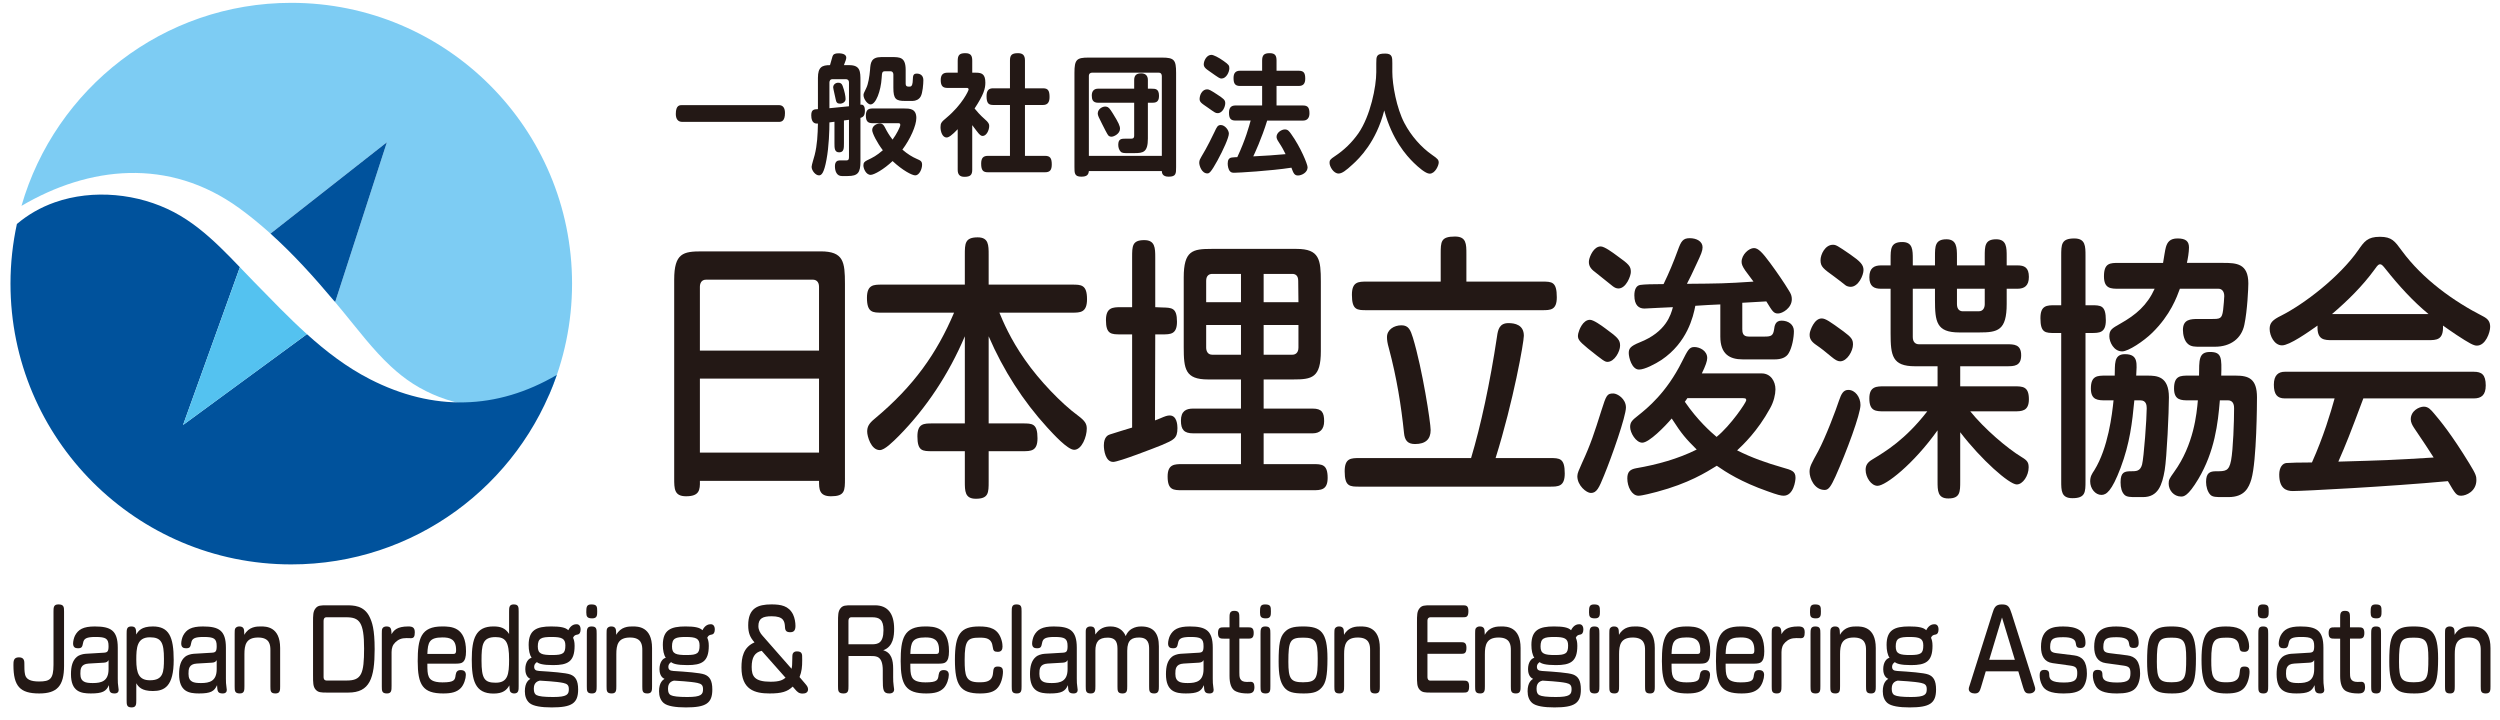 <svg version="1.1" id="JDREA-logo" xmlns="http://www.w3.org/2000/svg" xmlns:xlink="http://www.w3.org/1999/xlink" x="0px" y="0px" viewBox="0 0 250 72" style="enable-background:new 0 0 250 72;" xml:space="preserve" preserveAspectRatio="xMinYMid" width="250" height="72">
<style type="text/css">
	.st0{fill:#7DCCF3;}
	.st1{fill:#00529C;}
	.st2{fill:#54C2F0;}
	.st3{fill:#231815;}
</style>
<path class="st0" d="M29.128,0.284c-12.809,0-23.607,8.581-26.98,20.304c6.723-3.961,14.72-4.878,21.757,0.214
	c1.102,0.797,2.143,1.658,3.146,2.559l11.636-9.134l-5.161,15.947c-0.035-0.021-0.068-0.044-0.102-0.064
	c0.266,0.315,0.532,0.631,0.793,0.948c1.539,1.861,3.056,3.9,4.875,5.587c0.69,0.64,1.425,1.229,2.222,1.738
	c3.267,2.089,7.56,2.887,11.328,1.912c0.82-0.212,1.582-0.509,2.296-0.865c1.458-3.396,2.268-7.137,2.268-11.066
	C57.206,12.856,44.636,0.284,29.128,0.284"/>
<path class="st1" d="M38.687,14.228l-11.636,9.133c2.306,2.073,4.382,4.379,6.373,6.749c0.034,0.021,0.067,0.044,0.102,0.064
	L38.687,14.228z"/>
<path class="st1" d="M36.997,37.919c-2.325-1.19-4.379-2.766-6.305-4.503l-12.387,9.082l5.681-15.77
	c0.008,0.006,0.016,0.011,0.024,0.017c-1.308-1.365-2.653-2.749-4.152-3.919c-0.773-0.603-1.586-1.149-2.457-1.608
	c-3.571-1.878-8.093-2.328-11.913-0.987c-1.455,0.511-2.718,1.254-3.798,2.167c-0.416,1.923-0.641,3.916-0.641,5.964
	c0,15.507,12.571,28.078,28.079,28.078c12.31,0,22.762-7.925,26.552-18.948C49.693,41.003,43.322,41.157,36.997,37.919"/>
<path class="st2" d="M18.305,42.499l12.387-9.082c-1.84-1.659-3.562-3.465-5.289-5.226c-0.463-0.472-0.926-0.957-1.393-1.445
	c-0.008-0.005-0.016-0.011-0.024-0.016L18.305,42.499z"/>
<path class="st3" d="M77.876,10.51c0.457,0,0.621,0.325,0.621,0.793c0,0.82-0.351,0.885-0.621,0.885h-9.651
	c-0.445,0-0.644-0.312-0.644-0.793c0-0.885,0.386-0.885,0.644-0.885H77.876z"/>
<path class="st3" d="M84.394,12.045v2.278c0,0.508,0,0.91-0.48,0.91c-0.468,0-0.468-0.428-0.468-0.91v-2.147l-0.504,0.064
	c0,0.781-0.047,2.421-0.293,3.723c-0.246,1.34-0.492,1.574-0.75,1.574c-0.351,0-0.738-0.481-0.738-0.858
	c0-0.182,0.259-0.977,0.304-1.172c0.258-1.015,0.304-2.043,0.328-3.15c-0.222,0.013-0.667,0.013-0.667-0.833
	c0-0.559,0.257-0.598,0.667-0.612V7.789c0-1.094,0.422-1.275,1.207-1.275c0.047-0.169,0.175-0.625,0.245-0.859
	c0.059-0.208,0.222-0.325,0.586-0.325c0.528,0,0.796,0.156,0.796,0.442c0,0.104-0.07,0.338-0.235,0.742h0.529
	c1.124,0,1.124,0.651,1.124,1.588v2.369c0.246-0.04,0.445,0.077,0.445,0.585c0,0.481-0.141,0.651-0.445,0.729v4.347
	c0,1.133-0.246,1.471-1.276,1.471h-0.586c-0.492,0-0.69-0.455-0.69-0.989c0-0.455,0.245-0.573,0.467-0.573h0.657
	c0.258,0,0.281-0.13,0.281-0.352V11.98L84.394,12.045z M82.942,10.822c0.433-0.04,1.218-0.118,1.956-0.195V8.257
	c0-0.26-0.164-0.338-0.293-0.338h-1.359c-0.234,0-0.304,0.182-0.304,0.338V10.822z M84.008,10.366c-0.281,0-0.387-0.117-0.444-0.455
	c-0.036-0.195-0.247-1.067-0.247-1.171c0-0.287,0.247-0.468,0.504-0.468c0.234,0,0.363,0.09,0.445,0.325
	c0.187,0.494,0.293,1.041,0.293,1.314C84.558,10.196,84.253,10.366,84.008,10.366 M90.403,10.848c0.539,0,1.231,0,1.231,0.95
	c0,0.755-0.61,2.121-1.395,3.163c0.504,0.442,1.008,0.742,1.429,0.923c0.387,0.17,0.54,0.235,0.54,0.6
	c0,0.416-0.281,1.053-0.68,1.053c-0.326,0-1.264-0.495-2.271-1.431c-0.855,0.819-1.851,1.38-2.19,1.38
	c-0.481,0-0.727-0.651-0.727-0.937c0-0.287,0.117-0.39,0.375-0.521c0.597-0.287,0.913-0.442,1.57-1.003
	c-0.562-0.728-1.066-1.704-1.066-2.016c0-0.418,0.433-0.663,0.784-0.663c0.223,0,0.363,0.143,0.48,0.376
	c0.258,0.508,0.434,0.794,0.774,1.238c0.387-0.521,0.773-1.275,0.773-1.471c0-0.17-0.117-0.17-0.222-0.17h-2.554
	c-0.468,0-0.667-0.195-0.667-0.755c0-0.586,0.258-0.716,0.667-0.716H90.403z M89.138,5.707c0.855,0,1.429,0,1.429,1.289v1.341
	c0,0.325,0.152,0.325,0.41,0.325c0.246,0,0.293-0.301,0.304-0.69c0.012-0.443,0.059-0.612,0.41-0.612
	c0.282,0,0.645,0.144,0.645,0.651c0,0.377-0.07,1.302-0.27,1.64c-0.164,0.3-0.503,0.442-0.796,0.442h-0.773
	c-0.903,0-1.16-0.182-1.16-1.315V7.451c0-0.143-0.07-0.325-0.293-0.325H88.54c-0.327,0-0.339,0.09-0.375,0.689
	c-0.081,1.275-0.573,2.629-1.113,2.629c-0.293,0-0.702-0.534-0.702-0.936c0-0.118,0.023-0.195,0.282-0.716
	c0.186-0.378,0.315-1.107,0.374-1.823c0.047-0.676,0.093-1.263,1.137-1.263H89.138z"/>
<path class="st3" d="M95.773,12.917c-0.562,0.599-0.901,0.833-1.113,0.833c-0.41,0-0.609-0.572-0.609-1.028
	c0-0.403,0.082-0.521,0.586-0.936c1.593-1.328,2.225-2.733,2.225-2.837c0-0.13-0.106-0.157-0.177-0.157h-1.944
	c-0.457,0-0.668-0.195-0.668-0.793c0-0.573,0.282-0.729,0.668-0.729h1.03V6.085c0-0.572,0.176-0.768,0.762-0.768
	c0.597,0,0.691,0.312,0.691,0.768v1.184h0.386c0.597,0,0.925,0.17,0.925,1.002c0,0.586-0.164,1.198-1.077,2.578
	c0.187,0.234,0.562,0.676,1.03,1.08c0.351,0.3,0.433,0.468,0.433,0.663c0,0.418-0.269,1.003-0.657,1.003
	c-0.164,0-0.293-0.091-0.597-0.495c-0.316-0.416-0.351-0.455-0.444-0.585v4.464c0,0.495-0.177,0.703-0.774,0.703
	c-0.48,0-0.679-0.235-0.679-0.703V12.917z M100.997,8.831V6.045c0-0.521,0.176-0.728,0.797-0.728c0.479,0,0.702,0.207,0.702,0.728
	v2.786h1.815c0.481,0,0.645,0.221,0.645,0.872c0,0.507-0.187,0.794-0.645,0.794h-1.815v5.089h2.014c0.504,0,0.667,0.234,0.667,0.859
	c0,0.559-0.187,0.781-0.667,0.781h-5.715c-0.457,0-0.679-0.156-0.679-0.859c0-0.585,0.222-0.781,0.679-0.781h2.202v-5.089h-1.686
	c-0.457,0-0.656-0.182-0.656-0.886c0-0.598,0.245-0.781,0.656-0.781H100.997z"/>
<path class="st3" d="M108.886,17.108c-0.037,0.404-0.235,0.559-0.762,0.559c-0.679,0-0.679-0.364-0.679-0.963V7.282
	c0-1.328,0.223-1.523,1.404-1.523h7.356c1.218,0,1.405,0.235,1.405,1.523v9.423c0,0.651,0,0.963-0.749,0.963
	c-0.632,0-0.668-0.378-0.679-0.559H108.886z M116.182,7.607c0-0.157-0.07-0.338-0.304-0.338h-6.688c-0.14,0-0.303,0.078-0.303,0.338
	v7.978h7.296V7.607z M114.788,10.275v3.578c0,1.381-0.468,1.459-1.371,1.459h-0.678c-0.281,0-0.539,0-0.667-0.143
	c-0.177-0.182-0.246-0.443-0.246-0.69c0-0.599,0.327-0.612,0.702-0.612h0.597c0.235,0,0.293-0.117,0.293-0.3v-3.293h-3.606
	c-0.551,0-0.633-0.351-0.633-0.729c0-0.442,0.234-0.677,0.62-0.677h3.619V7.998c0-0.495,0.27-0.664,0.703-0.664
	c0.399,0,0.667,0.208,0.667,0.664v0.871h0.351c0.399,0,0.762,0,0.762,0.73c0,0.676-0.411,0.676-0.75,0.676H114.788z M111.298,11.368
	c0.562,0.911,0.703,1.224,0.703,1.509c0,0.495-0.609,0.794-0.855,0.794c-0.187,0-0.282-0.091-0.328-0.144
	c-0.081-0.09-0.411-0.728-0.597-1.106c-0.328-0.638-0.446-0.885-0.446-1.067c0-0.482,0.528-0.755,0.856-0.689
	C110.852,10.705,110.959,10.822,111.298,11.368"/>
<path class="st3" d="M119.924,16.275c0-0.248,0.105-0.417,0.21-0.598c0.574-0.938,1.125-2.083,1.324-2.499
	c0.21-0.443,0.294-0.676,0.62-0.676c0.411,0,0.809,0.508,0.809,0.858c0,0.391-0.562,1.64-1.148,2.707
	c-0.632,1.145-0.808,1.276-0.996,1.276C120.157,17.343,119.924,16.548,119.924,16.275 M120.709,8.935
	c0.188,0,0.316,0.065,0.96,0.481c0.679,0.442,0.856,0.573,0.856,0.899c0,0.351-0.258,1.002-0.762,1.002
	c-0.106,0-0.187-0.026-0.281-0.078c-0.118-0.064-0.433-0.286-0.668-0.455c-0.69-0.481-0.912-0.573-0.842-1.028
	C120.029,9.326,120.311,8.935,120.709,8.935 M121.142,5.486c0.199,0,0.714,0.247,1.218,0.612c0.516,0.364,0.574,0.455,0.574,0.729
	c0,0.377-0.304,1.027-0.785,1.027c-0.175,0-0.269-0.064-1.17-0.702c-0.411-0.287-0.68-0.456-0.585-0.886
	C120.464,5.915,120.733,5.486,121.142,5.486 M126.717,12.058c-0.55,1.796-1.3,3.397-1.392,3.579
	c1.275-0.065,2.096-0.117,3.232-0.221c-0.141-0.3-0.328-0.663-0.679-1.198c-0.165-0.246-0.223-0.39-0.223-0.534
	c0-0.442,0.516-0.741,0.832-0.741c0.303,0,0.432,0.181,0.644,0.481c0.937,1.314,1.628,3.007,1.628,3.306
	c0,0.534-0.61,0.82-0.96,0.82c-0.352,0-0.457-0.221-0.657-0.781c-2.107,0.325-5.364,0.508-5.705,0.508
	c-0.186,0-0.303-0.014-0.421-0.13c-0.187-0.182-0.246-0.56-0.246-0.795c0-0.376,0.14-0.558,0.398-0.598
	c0.165-0.026,0.492-0.039,0.562-0.039c0.831-1.783,1.16-3.032,1.335-3.658h-1.51c-0.504,0-0.656-0.234-0.656-0.793
	c0-0.56,0.281-0.716,0.656-0.716h2.658V8.596h-2.214c-0.527,0-0.644-0.286-0.644-0.806c0-0.521,0.246-0.716,0.644-0.716h2.214V6.058
	c0-0.534,0.188-0.741,0.751-0.741c0.55,0,0.69,0.247,0.69,0.741v1.016h2.214c0.516,0,0.656,0.234,0.656,0.793
	c0,0.508-0.21,0.729-0.656,0.729h-2.214v1.953h2.659c0.48,0,0.633,0.234,0.633,0.794c0,0.442-0.223,0.715-0.633,0.715H126.717z"/>
<path class="st3" d="M139.232,7.19c0,1.276,0.421,3.619,1.207,5.115c0.667,1.275,1.687,2.434,2.776,3.188
	c0.55,0.377,0.656,0.495,0.656,0.768c0,0.274-0.352,1.106-0.902,1.106c-0.41,0-1.125-0.637-1.582-1.079
	c-0.749-0.73-2.178-2.317-2.962-5.245c-0.808,3.162-2.518,4.815-3.151,5.388c-0.691,0.638-1.077,0.923-1.417,0.923
	c-0.504,0-0.902-0.702-0.902-1.066c0-0.248,0.047-0.352,0.527-0.664c0.913-0.599,1.722-1.38,2.366-2.303
	c1.206-1.757,1.78-4.659,1.78-6.105V6.319c0-0.689,0-0.963,0.89-0.963c0.714,0,0.714,0.377,0.714,0.963V7.19z"/>
<path class="st3" d="M84.496,47.813c0,1.264,0,1.814-1.401,1.814c-1.191,0-1.191-0.742-1.191-1.539H69.989
	c0.023,0.907-0.047,1.539-1.379,1.539c-1.191,0-1.191-0.742-1.191-1.814V27.968c0-2.666,0.911-2.831,2.781-2.831h11.866
	c2.289,0,2.429,1.045,2.429,3.244V47.813z M69.989,35.06h11.914v-6.377c0-0.55-0.327-0.715-0.607-0.715h-10.7
	c-0.466,0-0.607,0.385-0.607,0.715V35.06z M69.989,45.257h11.914v-7.394H69.989V45.257z"/>
<path class="st3" d="M96.483,33.63c-1.612,3.793-3.854,7.174-6.587,9.95c-0.608,0.604-1.426,1.429-1.916,1.429
	c-0.888,0-1.261-1.402-1.261-1.842c0-0.467,0.14-0.797,0.747-1.291c3.924-3.271,6.214-6.542,7.942-10.61H88.19
	c-0.911,0-1.495,0-1.495-1.485c0-1.319,0.677-1.319,1.495-1.319h8.293v-2.968c0-1.127,0-1.759,1.285-1.759
	c1.098,0,1.098,0.77,1.098,1.759v2.968h8.339c0.911,0,1.497,0,1.497,1.457c0,1.347-0.678,1.347-1.497,1.347H99.94
	c0.35,0.852,1.098,2.639,2.547,4.7c1.425,2.061,3.667,4.398,5.327,5.607c0.699,0.522,0.864,0.824,0.864,1.291
	c0,0.797-0.492,2.116-1.262,2.116c-0.654,0-2.08-1.566-2.71-2.253c-2.382-2.611-4.369-5.69-5.839-9.098v8.713h3.387
	c0.981,0,1.496,0,1.496,1.485c0,1.292-0.656,1.292-1.496,1.292h-3.387v3.023c0,1.128,0,1.733-1.285,1.733
	c-1.098,0-1.098-0.771-1.098-1.733v-3.023h-3.248c-0.981,0-1.494,0-1.494-1.484c0-1.293,0.654-1.293,1.494-1.293h3.248V33.63z"/>
<path class="st3" d="M115.5,42.041c0.141-0.056,0.282-0.11,0.491-0.192c0.56-0.247,0.749-0.302,0.982-0.302
	c0.724,0,0.771,0.962,0.771,1.264c0,1.044-0.374,1.182-1.589,1.704c-0.607,0.248-4.274,1.677-4.836,1.677
	c-0.771,0-0.934-1.154-0.934-1.649c0-0.852,0.42-1.044,0.607-1.099c0.398-0.138,1.869-0.578,2.22-0.687v-9.318h-1.122
	c-0.958,0-1.495,0-1.495-1.428c0-1.264,0.677-1.293,1.495-1.293h1.122v-4.975c0-1.127,0-1.731,1.215-1.731
	c1.074,0,1.098,0.769,1.098,1.731v4.975l0.7,0.029c0.935,0.027,1.473,0,1.473,1.428c0,1.264-0.655,1.264-1.473,1.264h-0.7
	L115.5,42.041z M126.364,37.945v2.914h4.905c0.934,0,1.144,0.413,1.144,1.265c0,0.823-0.443,1.209-1.144,1.209h-4.905v3.078h4.905
	c0.911,0,1.496,0,1.496,1.374c0,1.237-0.702,1.237-1.496,1.237h-13.012c-0.911,0-1.495,0-1.495-1.374c0-1.237,0.7-1.237,1.495-1.237
	h5.84v-3.078h-4.789c-0.888,0-1.215-0.358-1.215-1.265c0-0.962,0.515-1.209,1.215-1.209h4.789v-2.914h-3.294
	c-2.29,0-2.43-1.043-2.43-3.243v-6.953c0-2.695,0.888-2.859,2.779-2.859h8.504c2.289,0,2.429,1.072,2.429,3.271v6.954
	c0,2.666-0.888,2.83-2.756,2.83H126.364z M124.098,27.391h-2.874c-0.28,0-0.607,0.138-0.607,0.687v2.144h3.481V27.391z
	 M120.617,32.503v2.254c0,0.33,0.14,0.714,0.607,0.714h2.874v-2.968H120.617z M126.364,30.222h3.481l-0.024-2.144
	c0-0.549-0.303-0.687-0.585-0.687h-2.872V30.222z M126.364,35.471h2.872c0.282,0,0.609-0.165,0.609-0.714v-2.254h-3.481V35.471z"/>
<path class="st3" d="M147.107,45.807c0.958-3.188,1.892-7.477,2.593-12.149c0.093-0.714,0.257-1.347,1.144-1.347
	c0.631,0,1.541,0.165,1.541,1.264c0,0.633-1.028,6.487-2.826,12.231h5.42c0.981,0,1.496,0,1.496,1.539
	c0,1.319-0.654,1.319-1.496,1.319h-19.015c-0.982,0-1.496,0-1.496-1.539c0-1.319,0.631-1.319,1.496-1.319H147.107z M144.07,28.16
	v-2.748c0-1.238,0-1.759,1.425-1.759c1.144,0,1.144,0.742,1.144,1.759v2.748h7.569c0.981,0,1.472,0,1.472,1.567
	c0,1.291-0.632,1.291-1.472,1.291h-17.52c-0.981,0-1.497,0-1.497-1.539c0-1.319,0.656-1.319,1.497-1.319H144.07z M141.5,44.404
	c-0.748,0-1.027-0.384-1.098-1.1c-0.281-2.72-0.724-5.524-1.518-8.492c-0.141-0.495-0.186-0.797-0.186-1.1
	c0-0.742,0.699-1.182,1.448-1.182c0.724,0,0.91,0.496,1.144,1.238c0.958,3.161,1.775,8.52,1.775,9.235
	C143.065,43.909,142.575,44.404,141.5,44.404"/>
<path class="st3" d="M162.594,40.749c0,0.88-1.402,4.893-2.197,6.816c-0.491,1.21-0.725,1.733-1.308,1.733
	c-0.443,0-1.356-0.743-1.356-1.678c0-0.301,0.164-0.632,0.468-1.319c0.888-1.923,1.215-2.968,1.939-5.249
	c0.49-1.539,0.56-1.704,1.192-1.704C161.729,39.347,162.594,39.869,162.594,40.749 M158.996,31.981c0.35,0,1.122,0.549,1.564,0.88
	c1.262,0.907,1.449,1.154,1.449,1.705c0,0.577-0.56,1.621-1.261,1.621c-0.257,0-0.421-0.109-1.964-1.346
	c-0.933-0.771-1.074-0.962-0.956-1.511C157.897,33.026,158.272,31.981,158.996,31.981 M160.07,24.643
	c0.374,0,1.192,0.605,1.636,0.934c1.19,0.852,1.379,1.044,1.379,1.622c0,0.385-0.468,1.649-1.24,1.649
	c-0.209,0-0.373-0.082-0.56-0.219c-0.257-0.193-1.472-1.182-1.751-1.402c-0.538-0.385-0.701-0.742-0.631-1.21
	C158.973,25.631,159.37,24.643,160.07,24.643 M176.165,37.341c0.912,0,1.38,0.797,1.38,1.594c0,0.495-0.164,1.237-0.538,1.896
	c-1.263,2.31-2.71,3.656-3.295,4.206c1.472,0.742,2.967,1.263,4.509,1.704c0.981,0.275,1.33,0.385,1.33,1.044
	c0,0.275-0.185,1.787-1.19,1.787c-0.258,0-0.608-0.083-1.589-0.44c-2.663-0.934-4.182-1.924-5.093-2.556
	c-1.074,0.66-2.804,1.759-6.003,2.611c-0.42,0.11-1.473,0.385-1.823,0.385c-0.676,0-1.122-0.907-1.122-1.732
	c0-0.661,0.282-0.907,0.888-1.018c2.08-0.357,4.182-0.934,6.051-1.868c-1.097-1.1-1.471-1.511-2.499-3.106
	c-0.677,0.796-2.266,2.419-2.943,2.419c-0.632,0-1.215-0.99-1.215-1.567c0-0.495,0.209-0.687,0.84-1.182
	c0.865-0.687,2.804-2.254,4.346-5.359c0.583-1.154,0.724-1.457,1.238-1.457c0.515,0,1.284,0.357,1.284,1.1
	c0,0.302-0.164,0.769-0.538,1.539H176.165z M174.227,32.86c0,0.413,0.047,0.797,0.655,0.797h1.612c0.63,0,0.817-0.11,0.91-0.687
	c0.047-0.413,0.141-0.906,0.748-0.906c0.676,0,1.238,0.385,1.238,1.043c0,0.66-0.186,1.65-0.514,2.199
	c-0.257,0.468-0.794,0.633-1.401,0.633h-3.2c-1.308,0-2.243-0.522-2.243-2.281v-3.216c-0.724,0.028-1.728,0.083-2.5,0.138
	c-0.208,1.1-0.817,3.683-3.387,5.415c-0.63,0.413-1.681,0.962-2.241,0.962c-0.724,0-1.028-1.21-1.028-1.65
	c0-0.439,0.141-0.686,1.099-1.071c2.638-1.045,3.106-2.748,3.316-3.519c-0.397,0-2.57,0.138-2.85,0.138
	c-0.537,0-1.005-0.302-1.005-1.319c0-0.577,0.186-0.99,0.607-1.044c0.375-0.056,1.24-0.082,2.314-0.082
	c0.538-1.1,1.005-2.226,1.425-3.381c0.327-0.907,0.514-1.21,1.19-1.21c0.701,0,1.285,0.33,1.285,0.907
	c0,0.357-0.139,0.687-0.607,1.676c-0.467,1.018-0.631,1.348-0.958,1.98c3.247-0.028,3.785-0.028,6.658-0.22
	c-0.234-0.302-0.443-0.605-0.818-1.1c-0.302-0.439-0.372-0.66-0.372-0.879c0-0.715,0.724-1.375,1.237-1.375
	c0.421,0,0.841,0.44,1.613,1.485c0.631,0.852,1.425,2.006,1.868,2.748c0.234,0.357,0.304,0.577,0.304,0.88
	c0,0.88-0.935,1.429-1.379,1.429c-0.444,0-0.56-0.219-1.169-1.21l-2.405,0.138V32.86z M168.738,39.814
	c-0.048,0.055-0.211,0.329-0.258,0.357c1.284,1.869,2.592,3.024,3.178,3.519c1.424-1.154,2.965-3.464,2.965-3.656
	c0-0.22-0.116-0.22-0.465-0.22H168.738z"/>
<path class="st3" d="M180.955,47.181c0-0.522,0.186-0.824,0.865-2.061c0.747-1.402,1.775-4.124,2.079-5.058
	c0.233-0.687,0.443-1.072,0.934-1.072c0.678,0,1.215,0.714,1.215,1.512c0,0.906-1.379,4.644-2.5,7.146
	c-0.443,0.962-0.676,1.347-1.074,1.347C181.422,48.995,180.955,47.813,180.955,47.181 M182.168,31.844
	c0.375,0,0.818,0.302,2.173,1.291c0.817,0.605,0.958,0.824,0.958,1.319c0,0.633-0.583,1.677-1.285,1.677
	c-0.256,0-0.49-0.138-0.888-0.467c-0.701-0.577-0.888-0.742-1.564-1.21c-0.468-0.329-0.655-0.66-0.585-1.154
	C181.024,33.025,181.422,31.844,182.168,31.844 M183.29,24.477c0.304,0,0.445,0.082,1.729,0.962
	c1.028,0.714,1.332,1.044,1.332,1.567s-0.513,1.676-1.285,1.676c-0.163,0-0.374-0.055-0.49-0.137
	c-0.257-0.193-0.935-0.743-1.144-0.88c-1.099-0.797-1.379-0.99-1.379-1.649C182.052,25.439,182.52,24.477,183.29,24.477
	 M193.757,43.03c-2.407,3.381-5.188,5.552-6.005,5.552c-0.631,0-1.19-0.852-1.19-1.594c0-0.439,0.164-0.742,0.676-1.044
	c1.308-0.797,3.27-1.952,5.49-4.81h-4.298c-0.842,0-1.496,0-1.496-1.291c0-1.21,0.724-1.21,1.496-1.21h5.327v-2.007h-2.266
	c-2.268,0-2.431-1.071-2.431-3.27v-4.481h-0.957c-0.678,0-1.168-0.22-1.168-1.154c0-0.907,0.467-1.182,1.168-1.182h0.957v-0.605
	c0-1.043,0-1.731,1.168-1.731c1.051,0,1.051,0.796,1.051,1.731v0.605h2.219V25.66c0-1.018,0-1.732,1.146-1.732
	c1.026,0,1.051,0.824,1.051,1.732v0.879h2.779V25.66c0-1.045,0-1.732,1.144-1.732c1.051,0,1.051,0.824,1.051,1.732v0.879h1.074
	c0.678,0,1.145,0.193,1.145,1.154c0,0.88-0.444,1.182-1.145,1.182h-1.074v1.512c0,2.666-0.888,2.858-2.756,2.858h-1.986
	c-2.289,0-2.43-1.072-2.43-3.271v-1.1h-2.219v4.838c0,0.549,0.327,0.714,0.607,0.714h8.784c0.724,0,1.448,0,1.448,1.101
	c0,1.098-0.724,1.098-1.448,1.098h-4.648v2.007h5.395c0.842,0,1.473,0,1.473,1.292c0,1.209-0.724,1.209-1.473,1.209h-4.391
	c1.426,1.759,3.668,3.683,5.163,4.59c0.561,0.33,0.677,0.55,0.677,1.017c0,0.825-0.584,1.705-1.19,1.705
	c-0.749,0-3.551-2.473-5.654-5.223v4.893c0,1.071,0,1.731-1.191,1.731c-1.074,0-1.074-0.796-1.074-1.731V43.03z M198.475,28.875
	h-2.779v1.539c0,0.55,0.302,0.715,0.583,0.715h1.588c0.467,0,0.608-0.385,0.608-0.715V28.875z"/>
<path class="st3" d="M206.121,30.524v-4.92c0-1.154,0-1.759,1.309-1.759c1.12,0,1.12,0.77,1.12,1.759v4.92h0.561
	c0.981,0,1.473,0,1.473,1.511c0,1.264-0.656,1.264-1.473,1.264h-0.561v14.787c0,1.128,0,1.732-1.307,1.732
	c-1.122,0-1.122-0.742-1.122-1.732V33.3h-0.607c-0.981,0-1.471,0-1.471-1.485c0-1.291,0.654-1.291,1.471-1.291H206.121z
	 M210.584,40.034c-0.772,0-1.496,0-1.496-1.182c0-1.291,0.654-1.291,1.496-1.291h0.888c0.046-1.072-0.141-2.144,1.026-2.144
	c1.379,0,1.169,0.99,1.122,2.144h1.122c0.935,0,2.15,0.055,2.15,2.171c0,1.43-0.211,6.02-0.422,7.284
	c-0.256,1.484-0.654,2.693-2.171,2.693h-0.701c-0.515,0-0.91,0-1.144-0.219c-0.281-0.275-0.397-0.715-0.397-1.264
	c0-1.018,0.397-1.1,1.051-1.1c0.513,0,0.91,0,1.097-0.66c0.187-0.714,0.467-4.672,0.467-5.634c0-0.302-0.046-0.797-0.631-0.797
	h-0.607c-0.21,2.199-0.444,4.288-1.378,6.762c-0.888,2.337-1.426,2.694-1.916,2.694c-0.607,0-1.122-0.632-1.122-1.348
	c0-0.494,0.164-0.741,0.42-1.126c1.378-2.226,1.775-5.58,1.916-6.982H210.584z M211.892,28.875c-0.794,0-1.496,0-1.496-1.237
	c0-1.347,0.608-1.347,1.496-1.347h4.414c0.07-0.413,0.21-1.347,0.281-1.567c0.141-0.495,0.398-0.88,1.167-0.88
	c0.842,0,1.144,0.302,1.144,0.906c0,0.44-0.116,1.155-0.209,1.54h3.621c1.331,0,2.523,0.055,2.523,2.061
	c0,0.413-0.093,2.695-0.398,4.123c-0.281,1.375-1.378,2.2-2.943,2.2h-1.518c-0.445,0-0.842,0-1.144-0.248
	c-0.398-0.301-0.538-0.961-0.538-1.429c0-1.071,0.77-1.099,1.541-1.099h1.285c0.888,0,1.074,0,1.191-0.88
	c0.047-0.358,0.116-1.237,0.116-1.402c0-0.523-0.279-0.742-0.583-0.742h-3.855c-0.304,0.824-0.933,2.611-2.756,4.397
	c-0.865,0.853-2.407,1.869-3.013,1.869c-0.842,0-1.285-0.934-1.285-1.512c0-0.66,0.28-0.796,1.097-1.263
	c1.566-0.88,2.688-1.842,3.434-3.491H211.892z M218.876,40.034c-0.747,0-1.472,0-1.472-1.182c0-1.291,0.655-1.291,1.472-1.291h1.028
	c0.023-1.512-0.07-2.364,1.097-2.364c1.192,0,1.169,0.605,1.122,2.364h1.448c1.285,0,2.127,0.302,2.127,2.171
	c0,0.55-0.025,6.322-0.56,8.191c-0.259,0.852-0.679,1.786-2.291,1.786h-0.583c-0.632,0-0.981,0-1.215-0.219
	c-0.304-0.302-0.443-0.852-0.443-1.291c0-0.907,0.373-1.073,1.004-1.073c0.935,0,1.285,0,1.495-1.071
	c0.211-1.128,0.304-3.904,0.304-5.223c0-0.166,0-0.797-0.607-0.797h-0.817c-0.188,2.309-0.516,5.112-2.15,7.862
	c-1.051,1.758-1.472,1.758-1.728,1.758c-0.725,0-1.24-0.633-1.24-1.292c0-0.384,0.07-0.494,0.538-1.154
	c1.986-2.748,2.266-5.854,2.382-7.173H218.876z"/>
<path class="st3" d="M233.249,34.015c-0.818,0-1.565,0-1.495-1.457c-0.935,0.66-2.804,1.979-3.55,1.979
	c-0.773,0-1.24-0.962-1.24-1.648c0-0.605,0.304-0.907,1.146-1.32c2.335-1.181,5.839-3.876,7.708-6.542
	c0.607-0.88,0.933-1.347,2.173-1.347c1.192,0,1.494,0.439,2.196,1.401c2.103,2.859,5.186,5.058,8.152,6.569
	c0.468,0.248,0.677,0.523,0.677,1.044c0,0.523-0.443,1.869-1.331,1.869c-0.327,0-0.772-0.247-2.032-1.072
	c-0.467-0.302-0.912-0.632-1.355-0.934c0.069,1.457-0.655,1.457-1.497,1.457H233.249z M236.333,39.842
	c-1.356,3.628-1.706,4.508-2.5,6.321c4.72-0.137,5.047-0.137,9.532-0.412c-0.491-0.771-1.027-1.594-1.963-2.969
	c-0.163-0.247-0.326-0.549-0.326-0.852c0-0.851,0.84-1.264,1.308-1.264c0.444,0,0.701,0.302,1.027,0.687
	c0.607,0.715,1.729,2.062,3.527,5.003c0.678,1.099,0.701,1.291,0.701,1.648c0,1.128-1.028,1.567-1.518,1.567
	c-0.466,0-0.584-0.165-1.331-1.457c-5.935,0.549-14.484,0.99-15.511,0.99c-0.677,0-1.356-0.275-1.356-1.649
	c0-0.742,0.351-1.127,0.724-1.154c0.421-0.028,1.238-0.056,2.548-0.056c1.167-2.61,1.868-4.975,2.265-6.404h-4.977
	c-0.77,0-1.097-0.413-1.097-1.375c0-0.962,0.466-1.291,1.097-1.291h18.899c0.773,0,1.192,0.275,1.192,1.374
	c0,0.962-0.444,1.292-1.192,1.292H236.333z M242.85,31.404c-1.565-1.292-2.967-2.831-4.298-4.509
	c-0.281-0.357-0.397-0.466-0.538-0.466c-0.141,0-0.234,0.055-0.538,0.494c-1.238,1.705-2.732,3.162-4.273,4.481H242.85z"/>
<path class="st3" d="M6.406,66.577c0,2.027-0.709,2.769-2.482,2.769c-1.923,0-2.58-0.72-2.58-2.835c0-0.377,0-0.776,0.541-0.776
	c0.382,0,0.55,0.178,0.55,0.564c0,0.466,0,0.831,0.07,1.152c0.106,0.476,0.532,0.698,1.4,0.698c1.091,0,1.445-0.233,1.445-1.672
	v-5.295c0-0.421,0-0.742,0.488-0.742c0.567,0,0.567,0.277,0.567,0.742V66.577z"/>
<path class="st3" d="M10.385,65.27c0.364-0.022,0.47-0.132,0.47-0.653c0-0.765-0.266-0.92-1.303-0.92
	c-0.903,0-1.161,0.156-1.241,0.577c-0.08,0.421-0.133,0.553-0.514,0.553c-0.285,0-0.488-0.1-0.488-0.487
	c0-0.2,0.079-0.565,0.194-0.786c0.319-0.599,0.816-0.908,1.969-0.908c1.596,0,2.305,0.388,2.305,2.126v3.09
	c0,0.332,0.009,0.564,0.054,0.831c0.008,0.056,0.035,0.232,0.035,0.299c0,0.199-0.115,0.354-0.408,0.354
	c-0.506,0-0.541-0.232-0.567-0.83c-0.275,0.62-0.639,0.83-1.809,0.83c-1.011,0-1.985-0.187-1.985-1.927
	c0-0.785,0.151-1.363,0.594-1.739c0.178-0.155,0.541-0.277,0.851-0.3L10.385,65.27z M10.855,66.013
	c-0.097,0.178-0.248,0.244-0.488,0.255L8.87,66.356c-0.824,0.045-0.833,0.587-0.833,1.03c0,0.83,0.523,0.919,1.25,0.919
	c0.86,0,1.569-0.188,1.569-1.396V66.013z"/>
<path class="st3" d="M13.629,70.011c0,0.41,0,0.731-0.461,0.731c-0.505,0-0.505-0.278-0.505-0.731v-6.635
	c0-0.41,0-0.731,0.461-0.731c0.478,0,0.487,0.266,0.496,0.808c0.213-0.354,0.515-0.808,1.667-0.808c1.605,0,2.083,1.029,2.083,3.356
	c0,2.625-0.912,3.101-2.083,3.101c-1.126,0-1.445-0.421-1.658-0.776V70.011z M16.395,65.89c0-1.627-0.257-2.16-1.409-2.16
	c-1.294,0-1.357,1.052-1.357,2.248c0,1.385,0.284,2.049,1.366,2.049C16.325,68.028,16.395,67.219,16.395,65.89"/>
<path class="st3" d="M21.199,65.27c0.364-0.022,0.47-0.132,0.47-0.653c0-0.765-0.266-0.92-1.303-0.92
	c-0.904,0-1.161,0.156-1.241,0.577c-0.08,0.421-0.133,0.553-0.515,0.553c-0.284,0-0.487-0.1-0.487-0.487
	c0-0.2,0.079-0.565,0.194-0.786c0.319-0.599,0.816-0.908,1.969-0.908c1.596,0,2.305,0.388,2.305,2.126v3.09
	c0,0.332,0.009,0.564,0.054,0.831c0.008,0.056,0.035,0.232,0.035,0.299c0,0.199-0.115,0.354-0.408,0.354
	c-0.506,0-0.541-0.232-0.567-0.83c-0.275,0.62-0.639,0.83-1.809,0.83c-1.011,0-1.985-0.187-1.985-1.927
	c0-0.785,0.151-1.363,0.594-1.739c0.178-0.155,0.541-0.277,0.851-0.3L21.199,65.27z M21.669,66.013
	c-0.097,0.178-0.248,0.244-0.488,0.255l-1.498,0.088c-0.824,0.045-0.833,0.587-0.833,1.03c0,0.83,0.523,0.919,1.25,0.919
	c0.86,0,1.569-0.188,1.569-1.396V66.013z"/>
<path class="st3" d="M28.015,68.615c0,0.41,0,0.731-0.47,0.731c-0.505,0-0.505-0.266-0.505-0.72v-3.611
	c0-0.498-0.054-1.263-1.224-1.263c-1.223,0-1.374,0.754-1.374,1.672v3.19c0,0.41,0,0.731-0.461,0.731
	c-0.515,0-0.515-0.266-0.515-0.72v-5.261c0-0.199,0-0.41,0.054-0.509c0.071-0.122,0.212-0.211,0.399-0.211
	c0.24,0,0.355,0.066,0.434,0.2c0.054,0.088,0.071,0.276,0.08,0.642c0.451-0.831,1.241-0.842,1.648-0.842c0.506,0,1.933,0,1.933,2.16
	V68.615z"/>
<path class="st3" d="M31.303,62.258c0-0.742,0-1.108,0.248-1.418c0.239-0.309,0.541-0.309,1.135-0.309h1.941
	c0.692,0,1.773,0,2.332,1.162c0.249,0.521,0.506,1.207,0.506,3.234c0,2.903-0.488,4.331-2.633,4.331h-2.145
	c-0.594,0-0.878-0.011-1.135-0.31c-0.248-0.299-0.248-0.675-0.248-1.417V62.258z M34.689,68.051c1.463,0,1.72-0.676,1.72-3.201
	c0-2.647-0.47-3.123-1.782-3.123h-1.985c-0.23,0-0.284,0.199-0.284,0.365v5.604c0,0.278,0.151,0.355,0.284,0.355H34.689z"/>
<path class="st3" d="M39.156,68.615c0,0.41,0,0.731-0.461,0.731c-0.514,0-0.514-0.266-0.514-0.72v-5.261c0-0.221,0-0.41,0.054-0.509
	c0.07-0.145,0.23-0.211,0.408-0.211c0.469,0,0.487,0.244,0.514,0.776c0.221-0.388,0.541-0.776,1.675-0.776
	c0.409,0,0.648,0.1,0.648,0.587c0,0.443-0.106,0.587-0.39,0.587c-0.071,0-0.373-0.011-0.434-0.011c-0.497,0-0.798,0.122-1.108,0.41
	c-0.267,0.255-0.391,0.554-0.391,0.998V68.615z"/>
<path class="st3" d="M42.736,66.367c0,0.642,0.009,1.019,0.142,1.307c0.106,0.232,0.337,0.564,1.366,0.564
	c1.223,0,1.259-0.255,1.32-0.742c0.045-0.321,0.186-0.488,0.506-0.488c0.39,0,0.514,0.2,0.514,0.488
	c0,0.354-0.185,0.986-0.514,1.318c-0.39,0.388-0.896,0.532-1.746,0.532c-2.048,0-2.553-0.853-2.553-3.234
	c0-2.248,0.31-3.467,2.438-3.467c0.913,0,2.393,0.033,2.393,2.481c0,0.587-0.097,0.886-0.301,1.074
	c-0.151,0.133-0.363,0.167-0.78,0.167H42.736z M45.343,65.392c0.257,0,0.266-0.178,0.266-0.388c0-1.097-0.612-1.262-1.357-1.262
	c-1.338,0-1.471,0.498-1.515,1.65H45.343z"/>
<path class="st3" d="M50.909,61.172c0-0.41,0-0.731,0.461-0.731c0.496,0,0.496,0.277,0.496,0.731v7.443c0,0.399,0,0.731-0.452,0.731
	c-0.132,0-0.354-0.044-0.425-0.266c-0.026-0.088-0.044-0.277-0.053-0.542c-0.267,0.465-0.63,0.819-1.587,0.819
	c-1.862,0-2.172-1.351-2.172-3.411c0-2.116,0.417-3.302,2.163-3.302c0.691,0,1.187,0.145,1.569,0.754V61.172z M48.152,66.067
	c0,1.805,0.293,2.204,1.418,2.204c1.224,0,1.339-0.841,1.339-2.325c0-1.729-0.319-2.237-1.357-2.237
	C48.249,63.709,48.152,64.473,48.152,66.067"/>
<path class="st3" d="M57.46,64.584c0,1.606-0.719,1.926-2.146,1.926c-1.054,0-1.436-0.144-1.622-0.299
	c-0.116,0.088-0.276,0.21-0.276,0.454c0,0.277,0.125,0.41,0.515,0.432c1.206,0.077,2.651,0.177,3.111,0.354
	c0.488,0.187,0.772,0.575,0.772,1.496c0,1.384-0.63,1.794-2.642,1.794c-1.019,0-1.853-0.122-2.225-0.443
	c-0.319-0.277-0.461-0.686-0.461-1.174c0-0.875,0.381-1.13,0.549-1.24c-0.408-0.167-0.505-0.644-0.505-0.964
	c0-0.686,0.318-1.074,0.63-1.141c-0.195-0.289-0.294-0.743-0.294-1.285c0-1.506,0.798-1.85,2.261-1.85
	c0.904,0,1.427,0.099,1.702,0.377c0.275-0.554,0.648-0.599,0.833-0.599c0.248,0,0.4,0.189,0.4,0.522
	c0,0.276-0.089,0.465-0.294,0.509c-0.221,0.045-0.345,0.066-0.46,0.321C57.388,63.963,57.46,64.163,57.46,64.584 M53.382,68.881
	c0,0.355,0.097,0.543,0.275,0.632c0.231,0.122,0.745,0.188,1.657,0.188c1.401,0,1.57-0.255,1.57-0.786c0-0.399-0.16-0.532-0.55-0.62
	c-0.656-0.145-2.189-0.222-2.357-0.233C53.426,68.183,53.382,68.627,53.382,68.881 M53.78,64.65c0,0.743,0.399,0.853,1.454,0.853
	c1.091,0,1.303-0.177,1.303-0.963c0-0.698-0.372-0.842-1.366-0.842C54.135,63.698,53.78,63.809,53.78,64.65"/>
<path class="st3" d="M59.223,61.837c-0.505,0-0.594-0.177-0.594-0.609c0-0.521,0.027-0.786,0.506-0.786
	c0.567,0,0.585,0.221,0.585,0.697C59.719,61.515,59.719,61.837,59.223,61.837 M59.666,68.615c0,0.421,0,0.731-0.47,0.731
	c-0.514,0-0.514-0.266-0.514-0.72v-5.25c0-0.41,0-0.731,0.47-0.731c0.514,0,0.514,0.266,0.514,0.731V68.615z"/>
<path class="st3" d="M65.206,68.615c0,0.41,0,0.731-0.47,0.731c-0.505,0-0.505-0.266-0.505-0.72v-3.611
	c0-0.498-0.054-1.263-1.224-1.263c-1.223,0-1.374,0.754-1.374,1.672v3.19c0,0.41,0,0.731-0.461,0.731
	c-0.515,0-0.515-0.266-0.515-0.72v-5.261c0-0.199,0-0.41,0.054-0.509c0.07-0.122,0.213-0.211,0.399-0.211
	c0.239,0,0.355,0.066,0.434,0.2c0.054,0.088,0.071,0.276,0.08,0.642c0.451-0.831,1.241-0.842,1.648-0.842
	c0.506,0,1.933,0,1.933,2.16V68.615z"/>
<path class="st3" d="M70.879,64.584c0,1.606-0.719,1.926-2.146,1.926c-1.054,0-1.436-0.144-1.622-0.299
	c-0.116,0.088-0.276,0.21-0.276,0.454c0,0.277,0.125,0.41,0.515,0.432c1.206,0.077,2.651,0.177,3.111,0.354
	c0.488,0.187,0.772,0.575,0.772,1.496c0,1.384-0.63,1.794-2.642,1.794c-1.019,0-1.853-0.122-2.225-0.443
	c-0.319-0.277-0.461-0.686-0.461-1.174c0-0.875,0.381-1.13,0.549-1.24c-0.408-0.167-0.505-0.644-0.505-0.964
	c0-0.686,0.318-1.074,0.629-1.141c-0.194-0.289-0.293-0.743-0.293-1.285c0-1.506,0.798-1.85,2.261-1.85
	c0.904,0,1.427,0.099,1.702,0.377c0.275-0.554,0.648-0.599,0.833-0.599c0.248,0,0.4,0.189,0.4,0.522
	c0,0.276-0.089,0.465-0.294,0.509c-0.221,0.045-0.345,0.066-0.461,0.321C70.807,63.963,70.879,64.163,70.879,64.584 M66.801,68.881
	c0,0.355,0.097,0.543,0.275,0.632c0.23,0.122,0.745,0.188,1.657,0.188c1.401,0,1.57-0.255,1.57-0.786c0-0.399-0.16-0.532-0.55-0.62
	c-0.656-0.145-2.189-0.222-2.357-0.233C66.845,68.183,66.801,68.627,66.801,68.881 M67.2,64.65c0,0.743,0.399,0.853,1.454,0.853
	c1.091,0,1.303-0.177,1.303-0.963c0-0.698-0.372-0.842-1.366-0.842C67.555,63.698,67.2,63.809,67.2,64.65"/>
<path class="st3" d="M80.549,68.404c0.133,0.156,0.257,0.321,0.257,0.521c0,0.31-0.23,0.432-0.541,0.432
	c-0.373,0-0.541-0.167-0.763-0.432l-0.231-0.266c-0.54,0.51-1.099,0.687-2.313,0.687c-1.49,0-2.811-0.377-2.811-2.592
	c0-1.019,0.186-2.027,1.303-2.514c-0.434-0.498-0.63-0.918-0.63-1.717c0-1.706,0.958-2.083,2.323-2.083
	c0.94,0,1.729,0.134,2.163,1.009c0.169,0.354,0.24,0.797,0.24,1.141c0,0.411-0.134,0.632-0.515,0.632
	c-0.363,0-0.514-0.122-0.532-0.499c-0.027-0.62-0.151-1.097-1.33-1.097c-0.878,0-1.33,0.2-1.33,0.987
	c0,0.388,0.186,0.709,0.418,0.963l2.898,3.301c0.054-0.21,0.071-0.454,0.071-0.875c0-0.31,0.009-0.553,0.054-0.642
	c0.088-0.168,0.23-0.222,0.416-0.222c0.301,0,0.418,0.099,0.47,0.222c0.054,0.099,0.054,0.254,0.054,0.674
	c0,0.654-0.045,1.119-0.266,1.673L80.549,68.404z M76.17,65.082c-0.7,0.155-1.002,0.664-1.002,1.618
	c0,0.918,0.275,1.473,1.888,1.473c0.887,0,1.215-0.167,1.499-0.399L76.17,65.082z"/>
<path class="st3" d="M89.315,67.663c0,0.332,0.009,0.675,0.054,0.93c0.018,0.111,0.044,0.266,0.044,0.343
	c0,0.266-0.168,0.41-0.487,0.41c-0.621,0-0.648-0.376-0.648-1.461v-0.854c0-1.428-0.639-1.428-1.17-1.428h-2.26v3.001
	c0,0.421,0,0.742-0.488,0.742c-0.558,0-0.558-0.277-0.558-0.742v-6.346c0-0.742,0-1.108,0.24-1.418
	c0.239-0.31,0.541-0.31,1.142-0.31h2.314c1.294,0,1.915,0.854,1.915,2.348c0,0.676-0.062,1.784-1.09,2.149
	c0.824,0.232,0.993,0.986,0.993,1.85V67.663z M84.847,64.429h2.341c0.593,0,1.16-0.1,1.16-1.429c0-1.041-0.416-1.273-1.126-1.273
	h-2.083c-0.23,0-0.293,0.188-0.293,0.354V64.429z"/>
<path class="st3" d="M91.033,66.367c0,0.642,0.009,1.019,0.142,1.307c0.106,0.232,0.337,0.564,1.366,0.564
	c1.223,0,1.259-0.255,1.32-0.742c0.045-0.321,0.186-0.488,0.506-0.488c0.39,0,0.514,0.2,0.514,0.488
	c0,0.354-0.185,0.986-0.514,1.318c-0.39,0.388-0.896,0.532-1.746,0.532c-2.048,0-2.553-0.853-2.553-3.234
	c0-2.248,0.31-3.467,2.438-3.467c0.913,0,2.393,0.033,2.393,2.481c0,0.587-0.097,0.886-0.301,1.074
	c-0.151,0.133-0.363,0.167-0.78,0.167H91.033z M93.64,65.392c0.257,0,0.266-0.178,0.266-0.388c0-1.097-0.612-1.262-1.357-1.262
	c-1.338,0-1.471,0.498-1.515,1.65H93.64z"/>
<path class="st3" d="M97.894,68.228c0.639,0,1.339-0.022,1.409-0.93c0.036-0.465,0.089-0.643,0.479-0.643
	c0.417,0,0.515,0.199,0.515,0.51c0,0.476-0.169,1.307-0.639,1.728c-0.31,0.277-0.745,0.454-1.657,0.454
	c-1.969,0-2.509-0.819-2.509-3.367c0-2.592,0.576-3.334,2.429-3.334c1.064,0,1.888,0.2,2.233,1.363
	c0.089,0.288,0.098,0.532,0.098,0.654c0,0.299-0.115,0.521-0.47,0.521c-0.355,0-0.461-0.1-0.505-0.477
	c-0.107-0.907-0.692-0.941-1.321-0.941c-1.188,0-1.49,0.244-1.49,2.216C96.467,67.585,96.564,68.228,97.894,68.228"/>
<path class="st3" d="M102.157,68.615c0,0.421,0,0.731-0.47,0.731c-0.514,0-0.514-0.266-0.514-0.72v-7.454
	c0-0.421,0-0.731,0.47-0.731c0.514,0,0.514,0.266,0.514,0.731V68.615z"/>
<path class="st3" d="M106.287,65.27c0.364-0.022,0.47-0.132,0.47-0.653c0-0.765-0.266-0.92-1.303-0.92
	c-0.904,0-1.161,0.156-1.241,0.577c-0.08,0.421-0.133,0.553-0.515,0.553c-0.284,0-0.487-0.1-0.487-0.487
	c0-0.2,0.079-0.565,0.194-0.786c0.319-0.599,0.816-0.908,1.969-0.908c1.596,0,2.305,0.388,2.305,2.126v3.09
	c0,0.332,0.009,0.564,0.054,0.831c0.008,0.056,0.035,0.232,0.035,0.299c0,0.199-0.115,0.354-0.408,0.354
	c-0.506,0-0.541-0.232-0.567-0.83c-0.275,0.62-0.639,0.83-1.809,0.83c-1.011,0-1.985-0.187-1.985-1.927
	c0-0.785,0.151-1.363,0.594-1.739c0.178-0.155,0.541-0.277,0.851-0.3L106.287,65.27z M106.758,66.013
	c-0.097,0.178-0.248,0.244-0.488,0.255l-1.498,0.088c-0.824,0.045-0.833,0.587-0.833,1.03c0,0.83,0.523,0.919,1.25,0.919
	c0.86,0,1.569-0.188,1.569-1.396V66.013z"/>
<path class="st3" d="M115.888,68.615c0,0.41-0.009,0.731-0.47,0.731c-0.505,0-0.505-0.277-0.505-0.72v-3.721
	c0-0.454-0.045-1.152-1.002-1.152c-0.665,0-1.188,0.188-1.188,1.318v3.545c0,0.41,0,0.731-0.47,0.731
	c-0.505,0-0.505-0.277-0.505-0.72v-3.6c0-0.553,0-1.262-0.985-1.262c-0.903,0-1.223,0.432-1.223,1.296v3.555
	c0,0.41,0,0.731-0.461,0.731c-0.505,0-0.505-0.277-0.505-0.72v-5.471c0-0.089,0.009-0.221,0.044-0.288
	c0.08-0.156,0.24-0.222,0.409-0.222c0.478,0,0.487,0.255,0.505,0.808c0.434-0.653,0.958-0.808,1.525-0.808
	c0.745,0,1.267,0.366,1.515,0.964c0.381-0.964,1.366-0.964,1.551-0.964c1.259,0,1.764,0.72,1.764,1.983V68.615z"/>
<path class="st3" d="M119.884,65.27c0.364-0.022,0.47-0.132,0.47-0.653c0-0.765-0.266-0.92-1.303-0.92
	c-0.904,0-1.161,0.156-1.241,0.577c-0.08,0.421-0.133,0.553-0.515,0.553c-0.284,0-0.487-0.1-0.487-0.487
	c0-0.2,0.079-0.565,0.194-0.786c0.319-0.599,0.816-0.908,1.969-0.908c1.596,0,2.305,0.388,2.305,2.126v3.09
	c0,0.332,0.009,0.564,0.054,0.831c0.008,0.056,0.035,0.232,0.035,0.299c0,0.199-0.115,0.354-0.408,0.354
	c-0.506,0-0.541-0.232-0.567-0.83c-0.275,0.62-0.639,0.83-1.809,0.83c-1.011,0-1.985-0.187-1.985-1.927
	c0-0.785,0.151-1.363,0.594-1.739c0.178-0.155,0.541-0.277,0.851-0.3L119.884,65.27z M120.354,66.013
	c-0.097,0.178-0.248,0.244-0.488,0.255l-1.498,0.088c-0.824,0.045-0.833,0.587-0.833,1.03c0,0.83,0.523,0.919,1.25,0.919
	c0.86,0,1.569-0.188,1.569-1.396V66.013z"/>
<path class="st3" d="M122.951,61.814c0-0.41,0-0.731,0.47-0.731c0.514,0,0.514,0.267,0.514,0.731v0.919h0.851
	c0.31,0,0.585,0,0.585,0.565c0,0.565-0.275,0.565-0.585,0.565h-0.851v3.389c0,0.454,0,0.941,0.745,0.941
	c0.061,0,0.328-0.011,0.399-0.011c0.231,0,0.364,0.155,0.364,0.521c0,0.532-0.249,0.643-0.665,0.643
	c-0.487,0-0.842-0.056-1.17-0.199c-0.496-0.211-0.656-0.831-0.656-1.54v-3.743h-0.567c-0.319,0-0.585,0-0.585-0.565
	c0-0.565,0.266-0.565,0.585-0.565h0.567V61.814z"/>
<path class="st3" d="M126.594,61.837c-0.506,0-0.594-0.177-0.594-0.609c0-0.521,0.026-0.786,0.505-0.786
	c0.567,0,0.585,0.221,0.585,0.697C127.09,61.515,127.09,61.837,126.594,61.837 M127.037,68.615c0,0.421,0,0.731-0.47,0.731
	c-0.514,0-0.514-0.266-0.514-0.72v-5.25c0-0.41,0-0.731,0.47-0.731c0.514,0,0.514,0.266,0.514,0.731V68.615z"/>
<path class="st3" d="M132.746,65.846c0,1.783-0.169,2.448-0.558,2.891c-0.381,0.431-0.798,0.609-1.809,0.609
	c-1.054,0-1.578-0.133-1.959-0.609c-0.408-0.521-0.558-1.23-0.558-2.592c0-1.749,0.142-2.414,0.558-2.89
	c0.399-0.443,0.851-0.61,1.888-0.61C132.09,62.645,132.746,63.199,132.746,65.846 M128.836,66.179c0,1.706,0.231,2.049,1.472,2.049
	c1.383,0,1.463-0.443,1.463-2.404c0-1.716-0.231-2.06-1.463-2.06C129.014,63.764,128.836,64.063,128.836,66.179"/>
<path class="st3" d="M137.984,68.615c0,0.41,0,0.731-0.47,0.731c-0.505,0-0.505-0.266-0.505-0.72v-3.611
	c0-0.498-0.054-1.263-1.224-1.263c-1.223,0-1.374,0.754-1.374,1.672v3.19c0,0.41,0,0.731-0.461,0.731
	c-0.514,0-0.514-0.266-0.514-0.72v-5.261c0-0.199,0-0.41,0.053-0.509c0.071-0.122,0.213-0.211,0.399-0.211
	c0.24,0,0.355,0.066,0.435,0.2c0.053,0.088,0.07,0.276,0.079,0.642c0.452-0.831,1.242-0.842,1.649-0.842c0.505,0,1.932,0,1.932,2.16
	V68.615z"/>
<path class="st3" d="M142.744,67.707c0,0.166,0.062,0.355,0.293,0.355h3.289c0.328,0,0.585,0,0.585,0.575
	c0,0.621-0.23,0.621-0.585,0.621h-3.245c-0.593,0-0.877-0.011-1.135-0.31c-0.248-0.3-0.248-0.676-0.248-1.418v-5.272
	c0-0.742,0-1.107,0.248-1.417c0.24-0.31,0.541-0.31,1.135-0.31h3.183c0.319,0,0.577,0,0.577,0.576c0,0.62-0.222,0.62-0.577,0.62
	h-3.226c-0.133,0-0.293,0.077-0.293,0.355v2.137h3.315c0.31,0,0.585,0,0.585,0.565c0,0.598-0.248,0.598-0.585,0.598h-3.315V67.707z"
	/>
<path class="st3" d="M152.06,68.615c0,0.41,0,0.731-0.47,0.731c-0.505,0-0.505-0.266-0.505-0.72v-3.611
	c0-0.498-0.054-1.263-1.224-1.263c-1.223,0-1.374,0.754-1.374,1.672v3.19c0,0.41,0,0.731-0.461,0.731
	c-0.514,0-0.514-0.266-0.514-0.72v-5.261c0-0.199,0-0.41,0.053-0.509c0.071-0.122,0.213-0.211,0.399-0.211
	c0.24,0,0.355,0.066,0.435,0.2c0.053,0.088,0.07,0.276,0.079,0.642c0.452-0.831,1.242-0.842,1.649-0.842c0.505,0,1.932,0,1.932,2.16
	V68.615z"/>
<path class="st3" d="M157.733,64.584c0,1.606-0.718,1.926-2.145,1.926c-1.054,0-1.436-0.144-1.622-0.299
	c-0.116,0.088-0.276,0.21-0.276,0.454c0,0.277,0.124,0.41,0.515,0.432c1.206,0.077,2.65,0.177,3.111,0.354
	c0.488,0.187,0.772,0.575,0.772,1.496c0,1.384-0.63,1.794-2.642,1.794c-1.02,0-1.853-0.122-2.225-0.443
	c-0.318-0.277-0.46-0.686-0.46-1.174c0-0.875,0.381-1.13,0.549-1.24c-0.408-0.167-0.506-0.644-0.506-0.964
	c0-0.686,0.319-1.074,0.63-1.141c-0.194-0.289-0.293-0.743-0.293-1.285c0-1.506,0.797-1.85,2.26-1.85
	c0.904,0,1.428,0.099,1.703,0.377c0.275-0.554,0.647-0.599,0.833-0.599c0.248,0,0.399,0.189,0.399,0.522
	c0,0.276-0.088,0.465-0.293,0.509c-0.221,0.045-0.346,0.066-0.461,0.321C157.662,63.963,157.733,64.163,157.733,64.584
	 M153.655,68.881c0,0.355,0.098,0.543,0.276,0.632c0.23,0.122,0.744,0.188,1.657,0.188c1.401,0,1.569-0.255,1.569-0.786
	c0-0.399-0.16-0.532-0.549-0.62c-0.657-0.145-2.19-0.222-2.358-0.233C153.699,68.183,153.655,68.627,153.655,68.881 M154.054,64.65
	c0,0.743,0.399,0.853,1.454,0.853c1.09,0,1.303-0.177,1.303-0.963c0-0.698-0.373-0.842-1.366-0.842
	C154.408,63.698,154.054,63.809,154.054,64.65"/>
<path class="st3" d="M159.496,61.837c-0.505,0-0.594-0.177-0.594-0.609c0-0.521,0.027-0.786,0.506-0.786
	c0.567,0,0.584,0.221,0.584,0.697C159.992,61.515,159.992,61.837,159.496,61.837 M159.94,68.615c0,0.421,0,0.731-0.47,0.731
	c-0.514,0-0.514-0.266-0.514-0.72v-5.25c0-0.41,0-0.731,0.469-0.731c0.515,0,0.515,0.266,0.515,0.731V68.615z"/>
<path class="st3" d="M165.48,68.615c0,0.41,0,0.731-0.47,0.731c-0.505,0-0.505-0.266-0.505-0.72v-3.611
	c0-0.498-0.054-1.263-1.224-1.263c-1.223,0-1.374,0.754-1.374,1.672v3.19c0,0.41,0,0.731-0.461,0.731
	c-0.514,0-0.514-0.266-0.514-0.72v-5.261c0-0.199,0-0.41,0.053-0.509c0.071-0.122,0.213-0.211,0.399-0.211
	c0.24,0,0.355,0.066,0.435,0.2c0.053,0.088,0.07,0.276,0.079,0.642c0.452-0.831,1.242-0.842,1.649-0.842c0.505,0,1.932,0,1.932,2.16
	V68.615z"/>
<path class="st3" d="M167.155,66.367c0,0.642,0.009,1.019,0.142,1.307c0.106,0.232,0.337,0.564,1.366,0.564
	c1.223,0,1.259-0.255,1.32-0.742c0.045-0.321,0.186-0.488,0.506-0.488c0.391,0,0.515,0.2,0.515,0.488
	c0,0.354-0.186,0.986-0.515,1.318c-0.391,0.388-0.896,0.532-1.746,0.532c-2.048,0-2.553-0.853-2.553-3.234
	c0-2.248,0.31-3.467,2.438-3.467c0.913,0,2.393,0.033,2.393,2.481c0,0.587-0.097,0.886-0.301,1.074
	c-0.151,0.133-0.364,0.167-0.781,0.167H167.155z M169.761,65.392c0.257,0,0.266-0.178,0.266-0.388c0-1.097-0.612-1.262-1.356-1.262
	c-1.339,0-1.472,0.498-1.516,1.65H169.761z"/>
<path class="st3" d="M172.562,66.367c0,0.642,0.009,1.019,0.142,1.307c0.106,0.232,0.337,0.564,1.366,0.564
	c1.223,0,1.259-0.255,1.32-0.742c0.045-0.321,0.186-0.488,0.506-0.488c0.391,0,0.515,0.2,0.515,0.488
	c0,0.354-0.186,0.986-0.515,1.318c-0.391,0.388-0.896,0.532-1.746,0.532c-2.048,0-2.553-0.853-2.553-3.234
	c0-2.248,0.31-3.467,2.438-3.467c0.913,0,2.393,0.033,2.393,2.481c0,0.587-0.097,0.886-0.301,1.074
	c-0.151,0.133-0.364,0.167-0.781,0.167H172.562z M175.168,65.392c0.257,0,0.266-0.178,0.266-0.388c0-1.097-0.612-1.262-1.356-1.262
	c-1.339,0-1.472,0.498-1.516,1.65H175.168z"/>
<path class="st3" d="M178.147,68.615c0,0.41,0,0.731-0.461,0.731c-0.514,0-0.514-0.266-0.514-0.72v-5.261
	c0-0.221,0-0.41,0.053-0.509c0.071-0.145,0.231-0.211,0.409-0.211c0.47,0,0.487,0.244,0.514,0.776
	c0.221-0.388,0.54-0.776,1.675-0.776c0.409,0,0.648,0.1,0.648,0.587c0,0.443-0.106,0.587-0.39,0.587
	c-0.071,0-0.372-0.011-0.434-0.011c-0.497,0-0.798,0.122-1.108,0.41c-0.267,0.255-0.391,0.554-0.391,0.998V68.615z"/>
<path class="st3" d="M181.594,61.837c-0.505,0-0.594-0.177-0.594-0.609c0-0.521,0.027-0.786,0.506-0.786
	c0.567,0,0.584,0.221,0.584,0.697C182.09,61.515,182.09,61.837,181.594,61.837 M182.037,68.615c0,0.421,0,0.731-0.47,0.731
	c-0.514,0-0.514-0.266-0.514-0.72v-5.25c0-0.41,0-0.731,0.469-0.731c0.515,0,0.515,0.266,0.515,0.731V68.615z"/>
<path class="st3" d="M187.578,68.615c0,0.41,0,0.731-0.47,0.731c-0.505,0-0.505-0.266-0.505-0.72v-3.611
	c0-0.498-0.054-1.263-1.224-1.263c-1.223,0-1.374,0.754-1.374,1.672v3.19c0,0.41,0,0.731-0.461,0.731
	c-0.514,0-0.514-0.266-0.514-0.72v-5.261c0-0.199,0-0.41,0.053-0.509c0.071-0.122,0.213-0.211,0.399-0.211
	c0.24,0,0.355,0.066,0.435,0.2c0.053,0.088,0.07,0.276,0.079,0.642c0.452-0.831,1.242-0.842,1.649-0.842c0.505,0,1.932,0,1.932,2.16
	V68.615z"/>
<path class="st3" d="M193.251,64.584c0,1.606-0.718,1.926-2.145,1.926c-1.054,0-1.436-0.144-1.622-0.299
	c-0.116,0.088-0.276,0.21-0.276,0.454c0,0.277,0.124,0.41,0.515,0.432c1.206,0.077,2.651,0.177,3.111,0.354
	c0.488,0.187,0.772,0.575,0.772,1.496c0,1.384-0.63,1.794-2.642,1.794c-1.02,0-1.853-0.122-2.225-0.443
	c-0.318-0.277-0.46-0.686-0.46-1.174c0-0.875,0.381-1.13,0.549-1.24c-0.408-0.167-0.506-0.644-0.506-0.964
	c0-0.686,0.319-1.074,0.63-1.141c-0.194-0.289-0.293-0.743-0.293-1.285c0-1.506,0.797-1.85,2.261-1.85
	c0.903,0,1.427,0.099,1.702,0.377c0.275-0.554,0.647-0.599,0.833-0.599c0.248,0,0.399,0.189,0.399,0.522
	c0,0.276-0.088,0.465-0.293,0.509c-0.221,0.045-0.346,0.066-0.46,0.321C193.18,63.963,193.251,64.163,193.251,64.584
	 M189.173,68.881c0,0.355,0.098,0.543,0.276,0.632c0.23,0.122,0.745,0.188,1.657,0.188c1.401,0,1.569-0.255,1.569-0.786
	c0-0.399-0.16-0.532-0.549-0.62c-0.657-0.145-2.19-0.222-2.358-0.233C189.217,68.183,189.173,68.627,189.173,68.881 M189.573,64.65
	c0,0.743,0.399,0.853,1.454,0.853c1.09,0,1.303-0.177,1.303-0.963c0-0.698-0.373-0.842-1.366-0.842
	C189.927,63.698,189.573,63.809,189.573,64.65"/>
<path class="st3" d="M198.099,68.726c-0.124,0.422-0.23,0.62-0.621,0.62c-0.257,0-0.603-0.11-0.603-0.454
	c0-0.099,0.018-0.143,0.124-0.465l2.234-7.066c0.185-0.598,0.309-0.919,0.957-0.919c0.621,0,0.754,0.222,0.976,0.919l2.242,7.066
	c0.106,0.333,0.115,0.366,0.115,0.465c0,0.233-0.203,0.454-0.603,0.454c-0.363,0-0.47-0.155-0.611-0.62l-0.479-1.595h-3.254
	L198.099,68.726z M198.923,65.979h2.562l-1.285-4.231L198.923,65.979z"/>
<path class="st3" d="M207.406,65.536c0.833,0.099,1.285,0.62,1.285,1.817c0,0.686-0.222,1.318-0.621,1.617
	c-0.337,0.243-0.806,0.377-1.702,0.377c-1.348,0-1.879-0.321-2.136-0.786c-0.204-0.365-0.266-0.72-0.266-1.052
	c0-0.278,0.079-0.521,0.46-0.521c0.382,0,0.497,0.133,0.497,0.487c0,0.488,0.23,0.776,1.472,0.776c1.152,0,1.33-0.3,1.33-0.941
	c0-0.532-0.143-0.675-0.71-0.753l-1.754-0.244c-0.834-0.111-1.161-0.743-1.161-1.628c0-1.916,1.267-2.038,2.225-2.038
	c1.294,0,2.225,0.377,2.225,1.65c0,0.255-0.08,0.498-0.479,0.498c-0.417,0-0.443-0.144-0.497-0.498
	c-0.061-0.431-0.532-0.576-1.223-0.576c-0.913,0-1.338,0.078-1.338,0.964c0,0.399,0.097,0.564,0.638,0.632L207.406,65.536z"/>
<path class="st3" d="M212.725,65.536c0.833,0.099,1.285,0.62,1.285,1.817c0,0.686-0.222,1.318-0.621,1.617
	c-0.337,0.243-0.806,0.377-1.702,0.377c-1.348,0-1.879-0.321-2.136-0.786c-0.204-0.365-0.266-0.72-0.266-1.052
	c0-0.278,0.079-0.521,0.46-0.521c0.382,0,0.497,0.133,0.497,0.487c0,0.488,0.23,0.776,1.472,0.776c1.152,0,1.33-0.3,1.33-0.941
	c0-0.532-0.142-0.675-0.71-0.753l-1.754-0.244c-0.834-0.111-1.161-0.743-1.161-1.628c0-1.916,1.267-2.038,2.225-2.038
	c1.294,0,2.225,0.377,2.225,1.65c0,0.255-0.08,0.498-0.479,0.498c-0.417,0-0.442-0.144-0.497-0.498
	c-0.061-0.431-0.532-0.576-1.223-0.576c-0.913,0-1.338,0.078-1.338,0.964c0,0.399,0.096,0.564,0.638,0.632L212.725,65.536z"/>
<path class="st3" d="M219.594,65.846c0,1.783-0.169,2.448-0.558,2.891c-0.381,0.431-0.798,0.609-1.809,0.609
	c-1.054,0-1.578-0.133-1.959-0.609c-0.408-0.521-0.558-1.23-0.558-2.592c0-1.749,0.142-2.414,0.558-2.89
	c0.399-0.443,0.851-0.61,1.888-0.61C218.939,62.645,219.594,63.199,219.594,65.846 M215.685,66.179c0,1.706,0.231,2.049,1.472,2.049
	c1.384,0,1.463-0.443,1.463-2.404c0-1.716-0.231-2.06-1.463-2.06C215.862,63.764,215.685,64.063,215.685,66.179"/>
<path class="st3" d="M222.554,68.228c0.638,0,1.338-0.022,1.409-0.93c0.036-0.465,0.088-0.643,0.479-0.643
	c0.417,0,0.514,0.199,0.514,0.51c0,0.476-0.169,1.307-0.638,1.728c-0.31,0.277-0.745,0.454-1.658,0.454
	c-1.968,0-2.508-0.819-2.508-3.367c0-2.592,0.576-3.334,2.429-3.334c1.063,0,1.888,0.2,2.233,1.363
	c0.088,0.288,0.098,0.532,0.098,0.654c0,0.299-0.115,0.521-0.47,0.521c-0.355,0-0.461-0.1-0.506-0.477
	c-0.106-0.907-0.691-0.941-1.32-0.941c-1.189,0-1.49,0.244-1.49,2.216C221.127,67.585,221.224,68.228,222.554,68.228"/>
<path class="st3" d="M226.375,61.837c-0.505,0-0.594-0.177-0.594-0.609c0-0.521,0.027-0.786,0.506-0.786
	c0.567,0,0.584,0.221,0.584,0.697C226.87,61.515,226.87,61.837,226.375,61.837 M226.818,68.615c0,0.421,0,0.731-0.47,0.731
	c-0.514,0-0.514-0.266-0.514-0.72v-5.25c0-0.41,0-0.731,0.469-0.731c0.515,0,0.515,0.266,0.515,0.731V68.615z"/>
<path class="st3" d="M230.949,65.27c0.364-0.022,0.47-0.132,0.47-0.653c0-0.765-0.266-0.92-1.303-0.92
	c-0.904,0-1.161,0.156-1.241,0.577c-0.08,0.421-0.133,0.553-0.515,0.553c-0.284,0-0.487-0.1-0.487-0.487
	c0-0.2,0.079-0.565,0.195-0.786c0.318-0.599,0.815-0.908,1.968-0.908c1.595,0,2.305,0.388,2.305,2.126v3.09
	c0,0.332,0.009,0.564,0.053,0.831c0.009,0.056,0.036,0.232,0.036,0.299c0,0.199-0.115,0.354-0.408,0.354
	c-0.506,0-0.54-0.232-0.567-0.83c-0.275,0.62-0.639,0.83-1.809,0.83c-1.01,0-1.985-0.187-1.985-1.927
	c0-0.785,0.151-1.363,0.594-1.739c0.178-0.155,0.54-0.277,0.851-0.3L230.949,65.27z M231.419,66.013
	c-0.097,0.178-0.248,0.244-0.487,0.255l-1.499,0.088c-0.825,0.045-0.833,0.587-0.833,1.03c0,0.83,0.523,0.919,1.25,0.919
	c0.86,0,1.569-0.188,1.569-1.396V66.013z"/>
<path class="st3" d="M234.015,61.814c0-0.41,0-0.731,0.47-0.731c0.514,0,0.514,0.267,0.514,0.731v0.919h0.851
	c0.31,0,0.586,0,0.586,0.565c0,0.565-0.276,0.565-0.586,0.565h-0.851v3.389c0,0.454,0,0.941,0.746,0.941
	c0.061,0,0.327-0.011,0.399-0.011c0.23,0,0.363,0.155,0.363,0.521c0,0.532-0.248,0.643-0.665,0.643
	c-0.487,0-0.842-0.056-1.169-0.199c-0.497-0.211-0.657-0.831-0.657-1.54v-3.743h-0.567c-0.319,0-0.585,0-0.585-0.565
	c0-0.565,0.266-0.565,0.585-0.565h0.567V61.814z"/>
<path class="st3" d="M237.658,61.837c-0.506,0-0.594-0.177-0.594-0.609c0-0.521,0.027-0.786,0.506-0.786
	c0.567,0,0.584,0.221,0.584,0.697C238.154,61.515,238.154,61.837,237.658,61.837 M238.102,68.615c0,0.421,0,0.731-0.47,0.731
	c-0.514,0-0.514-0.266-0.514-0.72v-5.25c0-0.41,0-0.731,0.469-0.731c0.515,0,0.515,0.266,0.515,0.731V68.615z"/>
<path class="st3" d="M243.811,65.846c0,1.783-0.169,2.448-0.558,2.891c-0.381,0.431-0.798,0.609-1.809,0.609
	c-1.054,0-1.578-0.133-1.959-0.609c-0.408-0.521-0.558-1.23-0.558-2.592c0-1.749,0.142-2.414,0.558-2.89
	c0.399-0.443,0.851-0.61,1.888-0.61C243.155,62.645,243.811,63.199,243.811,65.846 M239.901,66.179c0,1.706,0.231,2.049,1.472,2.049
	c1.384,0,1.463-0.443,1.463-2.404c0-1.716-0.231-2.06-1.463-2.06C240.079,63.764,239.901,64.063,239.901,66.179"/>
<path class="st3" d="M249.049,68.615c0,0.41,0,0.731-0.47,0.731c-0.505,0-0.505-0.266-0.505-0.72v-3.611
	c0-0.498-0.054-1.263-1.224-1.263c-1.223,0-1.374,0.754-1.374,1.672v3.19c0,0.41,0,0.731-0.461,0.731
	c-0.514,0-0.514-0.266-0.514-0.72v-5.261c0-0.199,0-0.41,0.053-0.509c0.071-0.122,0.213-0.211,0.399-0.211
	c0.24,0,0.355,0.066,0.435,0.2c0.053,0.088,0.07,0.276,0.079,0.642c0.452-0.831,1.242-0.842,1.649-0.842c0.505,0,1.932,0,1.932,2.16
	V68.615z"/>
</svg>
